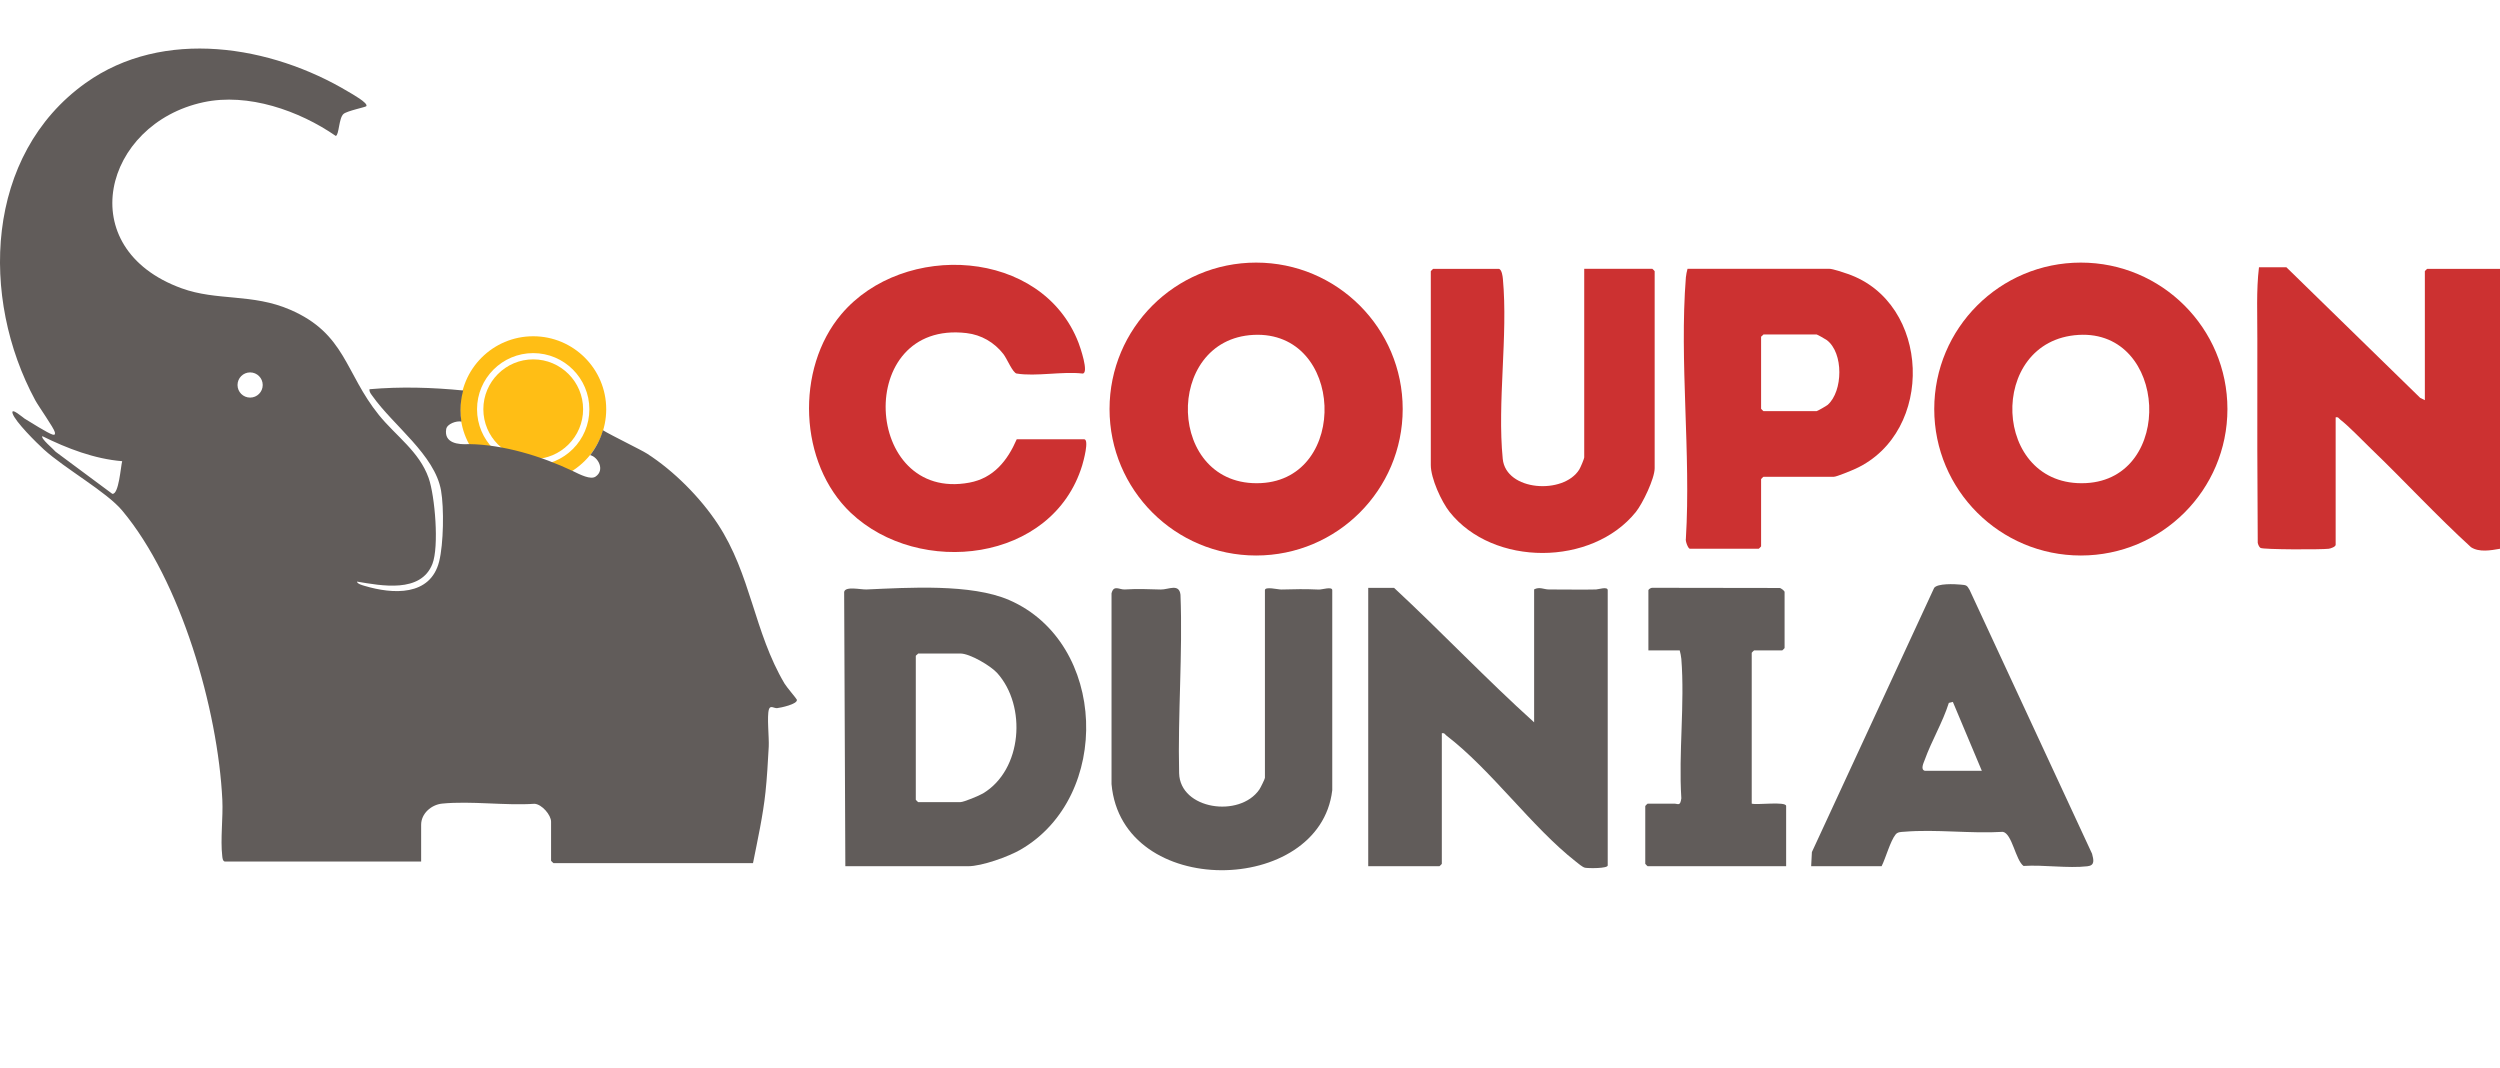 <svg width="103" height="44" viewBox="0 0 103 44" fill="none" xmlns="http://www.w3.org/2000/svg">
<g clip-path="url(#clip0_14495_235915)">
<path d="M21.969 14.806C20.836 14.806 19.914 15.727 19.914 16.86C19.914 17.994 20.836 18.915 21.969 18.915C23.102 18.915 24.024 17.994 24.024 16.86C24.024 15.727 23.102 14.806 21.969 14.806Z" fill="#FFBE15"/>
<path d="M21.968 13.854C20.307 13.854 18.961 15.2 18.961 16.861C18.961 18.522 20.307 19.868 21.968 19.868C23.629 19.868 24.976 18.522 24.976 16.861C24.976 15.2 23.629 13.854 21.968 13.854ZM21.968 19.176C20.692 19.176 19.654 18.139 19.654 16.862C19.654 15.586 20.692 14.548 21.968 14.548C23.245 14.548 24.282 15.586 24.282 16.862C24.282 18.139 23.245 19.176 21.968 19.176Z" fill="#FFBE15"/>
<path d="M63.206 29.76V24.283C63.432 24.163 63.609 24.288 63.817 24.286C64.462 24.281 65.108 24.303 65.757 24.286C65.859 24.283 66.238 24.153 66.238 24.316V35.656C66.238 35.786 65.441 35.777 65.305 35.751C65.199 35.73 65.015 35.568 64.919 35.493C63.111 34.077 61.437 31.715 59.596 30.308C59.532 30.258 59.515 30.184 59.403 30.211V35.591C59.403 35.597 59.312 35.688 59.306 35.688H56.371V24.219H57.435C59.389 26.033 61.227 27.977 63.206 29.76Z" fill="#615C5A"/>
<path d="M34.828 35.688L34.779 24.388C34.827 24.139 35.456 24.296 35.702 24.286C37.415 24.212 40.009 24.039 41.58 24.723C45.626 26.482 45.821 32.825 42.047 35.006C41.55 35.294 40.452 35.688 39.892 35.688H34.828ZM37.828 26.925C37.807 26.957 37.731 27.004 37.731 27.022V32.95C37.731 32.956 37.821 33.047 37.828 33.047H39.569C39.71 33.047 40.347 32.78 40.501 32.688C42.124 31.712 42.304 29.087 41.086 27.73C40.816 27.43 39.959 26.925 39.57 26.925H37.829H37.828Z" fill="#615C5A"/>
<path d="M54.888 32.562C54.375 36.909 46.221 37.077 45.795 32.304V24.446C45.884 24.081 46.118 24.3 46.34 24.286C46.927 24.25 47.262 24.277 47.826 24.288C48.136 24.295 48.583 24.023 48.636 24.505C48.73 26.944 48.522 29.429 48.58 31.855C48.616 33.353 51.076 33.708 51.886 32.527C51.932 32.46 52.115 32.091 52.115 32.048V24.317C52.115 24.15 52.65 24.292 52.793 24.288C53.375 24.272 53.751 24.264 54.34 24.29C54.466 24.295 54.889 24.152 54.889 24.316V32.563L54.888 32.562Z" fill="#615C5A"/>
<path d="M74.62 35.688L74.65 35.105L79.686 24.223C79.823 24.03 80.533 24.061 80.782 24.086C81 24.108 81.035 24.099 81.146 24.302L86.193 35.175C86.257 35.426 86.319 35.654 86.005 35.69C85.198 35.783 84.199 35.623 83.369 35.677C83.041 35.438 82.9 34.343 82.518 34.272C81.203 34.353 79.752 34.158 78.454 34.268C78.329 34.278 78.187 34.27 78.099 34.38C77.879 34.652 77.692 35.352 77.522 35.688H74.619H74.62ZM79.297 31.756H81.651L80.458 28.919L80.292 28.959C80.041 29.757 79.577 30.529 79.299 31.306C79.259 31.418 79.113 31.701 79.298 31.755L79.297 31.756Z" fill="#615C5A"/>
<path d="M72.171 33.11C72.379 33.175 73.589 33.007 73.589 33.207V35.688H67.882C67.876 35.688 67.785 35.597 67.785 35.591V33.207C67.785 33.2 67.876 33.11 67.882 33.11H68.978C69.138 33.11 69.226 33.231 69.271 32.888C69.153 31.023 69.417 28.992 69.271 27.147C69.26 27.023 69.233 26.914 69.204 26.796H67.914V24.316C67.914 24.283 68.02 24.21 68.074 24.217L73.304 24.225C73.373 24.212 73.525 24.354 73.525 24.381V26.701C73.525 26.707 73.434 26.797 73.428 26.797H72.268C72.261 26.797 72.171 26.888 72.171 26.894V33.111V33.11Z" fill="#615C5A"/>
<path d="M57.791 16.853C57.791 20.186 55.087 22.887 51.752 22.887C48.417 22.887 45.713 20.186 45.713 16.853C45.713 13.521 48.417 10.819 51.752 10.819C55.087 10.819 57.791 13.521 57.791 16.853ZM51.649 13.797C47.92 13.978 48.058 20.101 51.953 19.904C55.597 19.721 55.385 13.615 51.649 13.797Z" fill="#CC3131"/>
<path d="M91.77 16.853C91.77 20.186 89.066 22.887 85.731 22.887C82.395 22.887 79.691 20.186 79.691 16.853C79.691 13.521 82.395 10.819 85.731 10.819C89.066 10.819 91.77 13.521 91.77 16.853ZM85.638 13.798C81.846 14.021 82.057 20.101 85.942 19.904C89.606 19.72 89.322 13.581 85.638 13.798Z" fill="#CC3131"/>
<path d="M99.904 16.487V11.172C99.904 11.166 99.994 11.076 100 11.076H103V22.609C102.626 22.674 102.144 22.765 101.806 22.545C100.38 21.244 99.071 19.819 97.681 18.483C97.331 18.146 96.774 17.561 96.423 17.291C96.358 17.241 96.341 17.168 96.229 17.195V22.445C96.229 22.526 96.028 22.598 95.943 22.609C95.665 22.646 93.254 22.646 93.133 22.574C93.076 22.541 93.033 22.431 93.019 22.366C93.001 19.815 92.996 17.263 93.002 14.711C93.002 14.452 93.002 14.202 93.002 13.944C93.006 12.968 92.955 11.971 93.07 11.01H94.198L99.711 16.391L99.905 16.487H99.904Z" fill="#CC3131"/>
<path d="M41.89 15.392C41.722 15.363 41.491 14.781 41.34 14.587C40.965 14.106 40.433 13.795 39.82 13.723C35.17 13.179 35.553 20.703 39.939 19.884C40.936 19.698 41.506 18.981 41.89 18.097H44.664C44.89 18.097 44.632 19.026 44.585 19.178C43.363 23.17 37.87 23.796 35.052 21.127C32.903 19.091 32.76 15.193 34.666 12.942C37.219 9.927 42.941 10.225 44.439 14.133C44.495 14.278 44.883 15.39 44.599 15.39C43.784 15.293 42.667 15.521 41.89 15.39V15.392Z" fill="#CC3131"/>
<path d="M69.527 11.074H75.363C75.513 11.074 75.951 11.225 76.121 11.283C79.557 12.468 79.73 17.801 76.45 19.311C76.3 19.38 75.668 19.643 75.557 19.643H72.654C72.648 19.643 72.557 19.733 72.557 19.74V22.511C72.557 22.517 72.467 22.608 72.461 22.608H69.622C69.55 22.608 69.429 22.286 69.458 22.192C69.671 18.697 69.186 14.884 69.458 11.427C69.469 11.303 69.496 11.193 69.526 11.075L69.527 11.074ZM72.654 13.781C72.633 13.813 72.557 13.86 72.557 13.878V16.841C72.557 16.847 72.648 16.938 72.654 16.938H74.847C74.873 16.938 75.255 16.721 75.3 16.681C75.933 16.121 75.963 14.538 75.263 14.011C75.215 13.974 74.871 13.781 74.847 13.781H72.654Z" fill="#CC3131"/>
<path d="M61.755 11.074C61.875 11.11 61.909 11.377 61.919 11.49C62.135 13.836 61.682 16.571 61.913 18.906C62.044 20.237 64.419 20.389 65.066 19.344C65.116 19.262 65.27 18.904 65.27 18.839V11.075H68.076C68.082 11.075 68.172 11.166 68.172 11.172V19.291C68.172 19.717 67.677 20.745 67.397 21.094C65.59 23.338 61.519 23.352 59.725 21.094C59.384 20.664 58.949 19.706 58.949 19.163V11.174C58.949 11.167 59.04 11.077 59.046 11.077H61.755V11.074Z" fill="#CC3131"/>
<path d="M32.326 28.169C31.06 26.033 30.945 23.671 29.568 21.582C28.849 20.492 27.759 19.396 26.659 18.69C26.418 18.535 25.212 17.952 24.84 17.726C24.732 18.103 24.551 18.45 24.314 18.751C24.639 18.824 24.937 19.369 24.536 19.637C24.333 19.773 23.91 19.561 23.596 19.405C22.285 18.785 20.726 18.316 19.321 18.297C18.877 18.326 18.289 18.259 18.383 17.682C18.419 17.459 18.808 17.329 19.01 17.369C18.986 17.215 18.973 17.057 18.973 16.896C18.973 16.616 19.012 16.345 19.084 16.088C17.801 15.961 16.51 15.923 15.223 16.036C15.208 16.155 15.291 16.238 15.352 16.325C16.208 17.535 17.915 18.745 18.171 20.21C18.299 20.941 18.273 22.41 18.095 23.126C17.734 24.577 16.182 24.486 15.016 24.137C14.936 24.112 14.72 24.059 14.707 23.962C15.715 24.131 17.339 24.449 17.815 23.233C18.094 22.524 17.922 20.435 17.659 19.692C17.272 18.6 16.315 17.968 15.611 17.099C14.209 15.364 14.245 13.751 11.956 12.761C10.393 12.084 8.942 12.408 7.485 11.879C2.921 10.222 4.276 5.094 8.383 4.212C10.22 3.817 12.33 4.56 13.833 5.6C13.972 5.571 13.956 4.863 14.153 4.694C14.303 4.566 15.063 4.415 15.092 4.375C15.186 4.246 14.48 3.856 14.361 3.785C11.171 1.87 6.73 1.133 3.527 3.42C-0.629 6.387 -0.827 12.274 1.452 16.489C1.593 16.75 2.229 17.642 2.26 17.808C2.277 17.897 2.256 17.931 2.164 17.904C1.972 17.848 1.242 17.386 1.014 17.248C0.964 17.218 0.432 16.753 0.519 17.034C0.622 17.371 1.51 18.248 1.807 18.518C2.677 19.308 4.386 20.262 5.031 21.031C7.455 23.921 8.979 29.231 9.16 32.951C9.196 33.684 9.075 34.574 9.157 35.273C9.166 35.349 9.173 35.469 9.257 35.495H17.351V33.981C17.351 33.513 17.776 33.151 18.218 33.108C19.416 32.992 20.803 33.197 22.023 33.116C22.325 33.134 22.704 33.577 22.704 33.853V35.464C22.704 35.47 22.795 35.56 22.801 35.56H31.024C31.214 34.605 31.437 33.596 31.539 32.628C31.6 32.057 31.641 31.344 31.672 30.763C31.691 30.386 31.591 29.507 31.68 29.224C31.736 29.041 31.894 29.188 32.018 29.175C32.155 29.161 32.872 29.012 32.831 28.828C32.822 28.788 32.417 28.32 32.328 28.17L32.326 28.169ZM4.626 20.345L2.293 18.613C2.225 18.522 1.66 18.06 1.745 17.97C2.765 18.476 3.894 18.909 5.034 19.001C4.974 19.213 4.898 20.387 4.627 20.345H4.626ZM10.305 16.381C10.018 16.381 9.786 16.149 9.786 15.862C9.786 15.575 10.018 15.343 10.305 15.343C10.591 15.343 10.824 15.575 10.824 15.862C10.824 16.149 10.591 16.381 10.305 16.381Z" fill="#615C5A"/>
</g>
<defs>
<clipPath id="clip0_14495_235915">
<rect width="103" height="33.853" fill="white" transform="translate(0 2)"/>
</clipPath>
</defs>
</svg>
